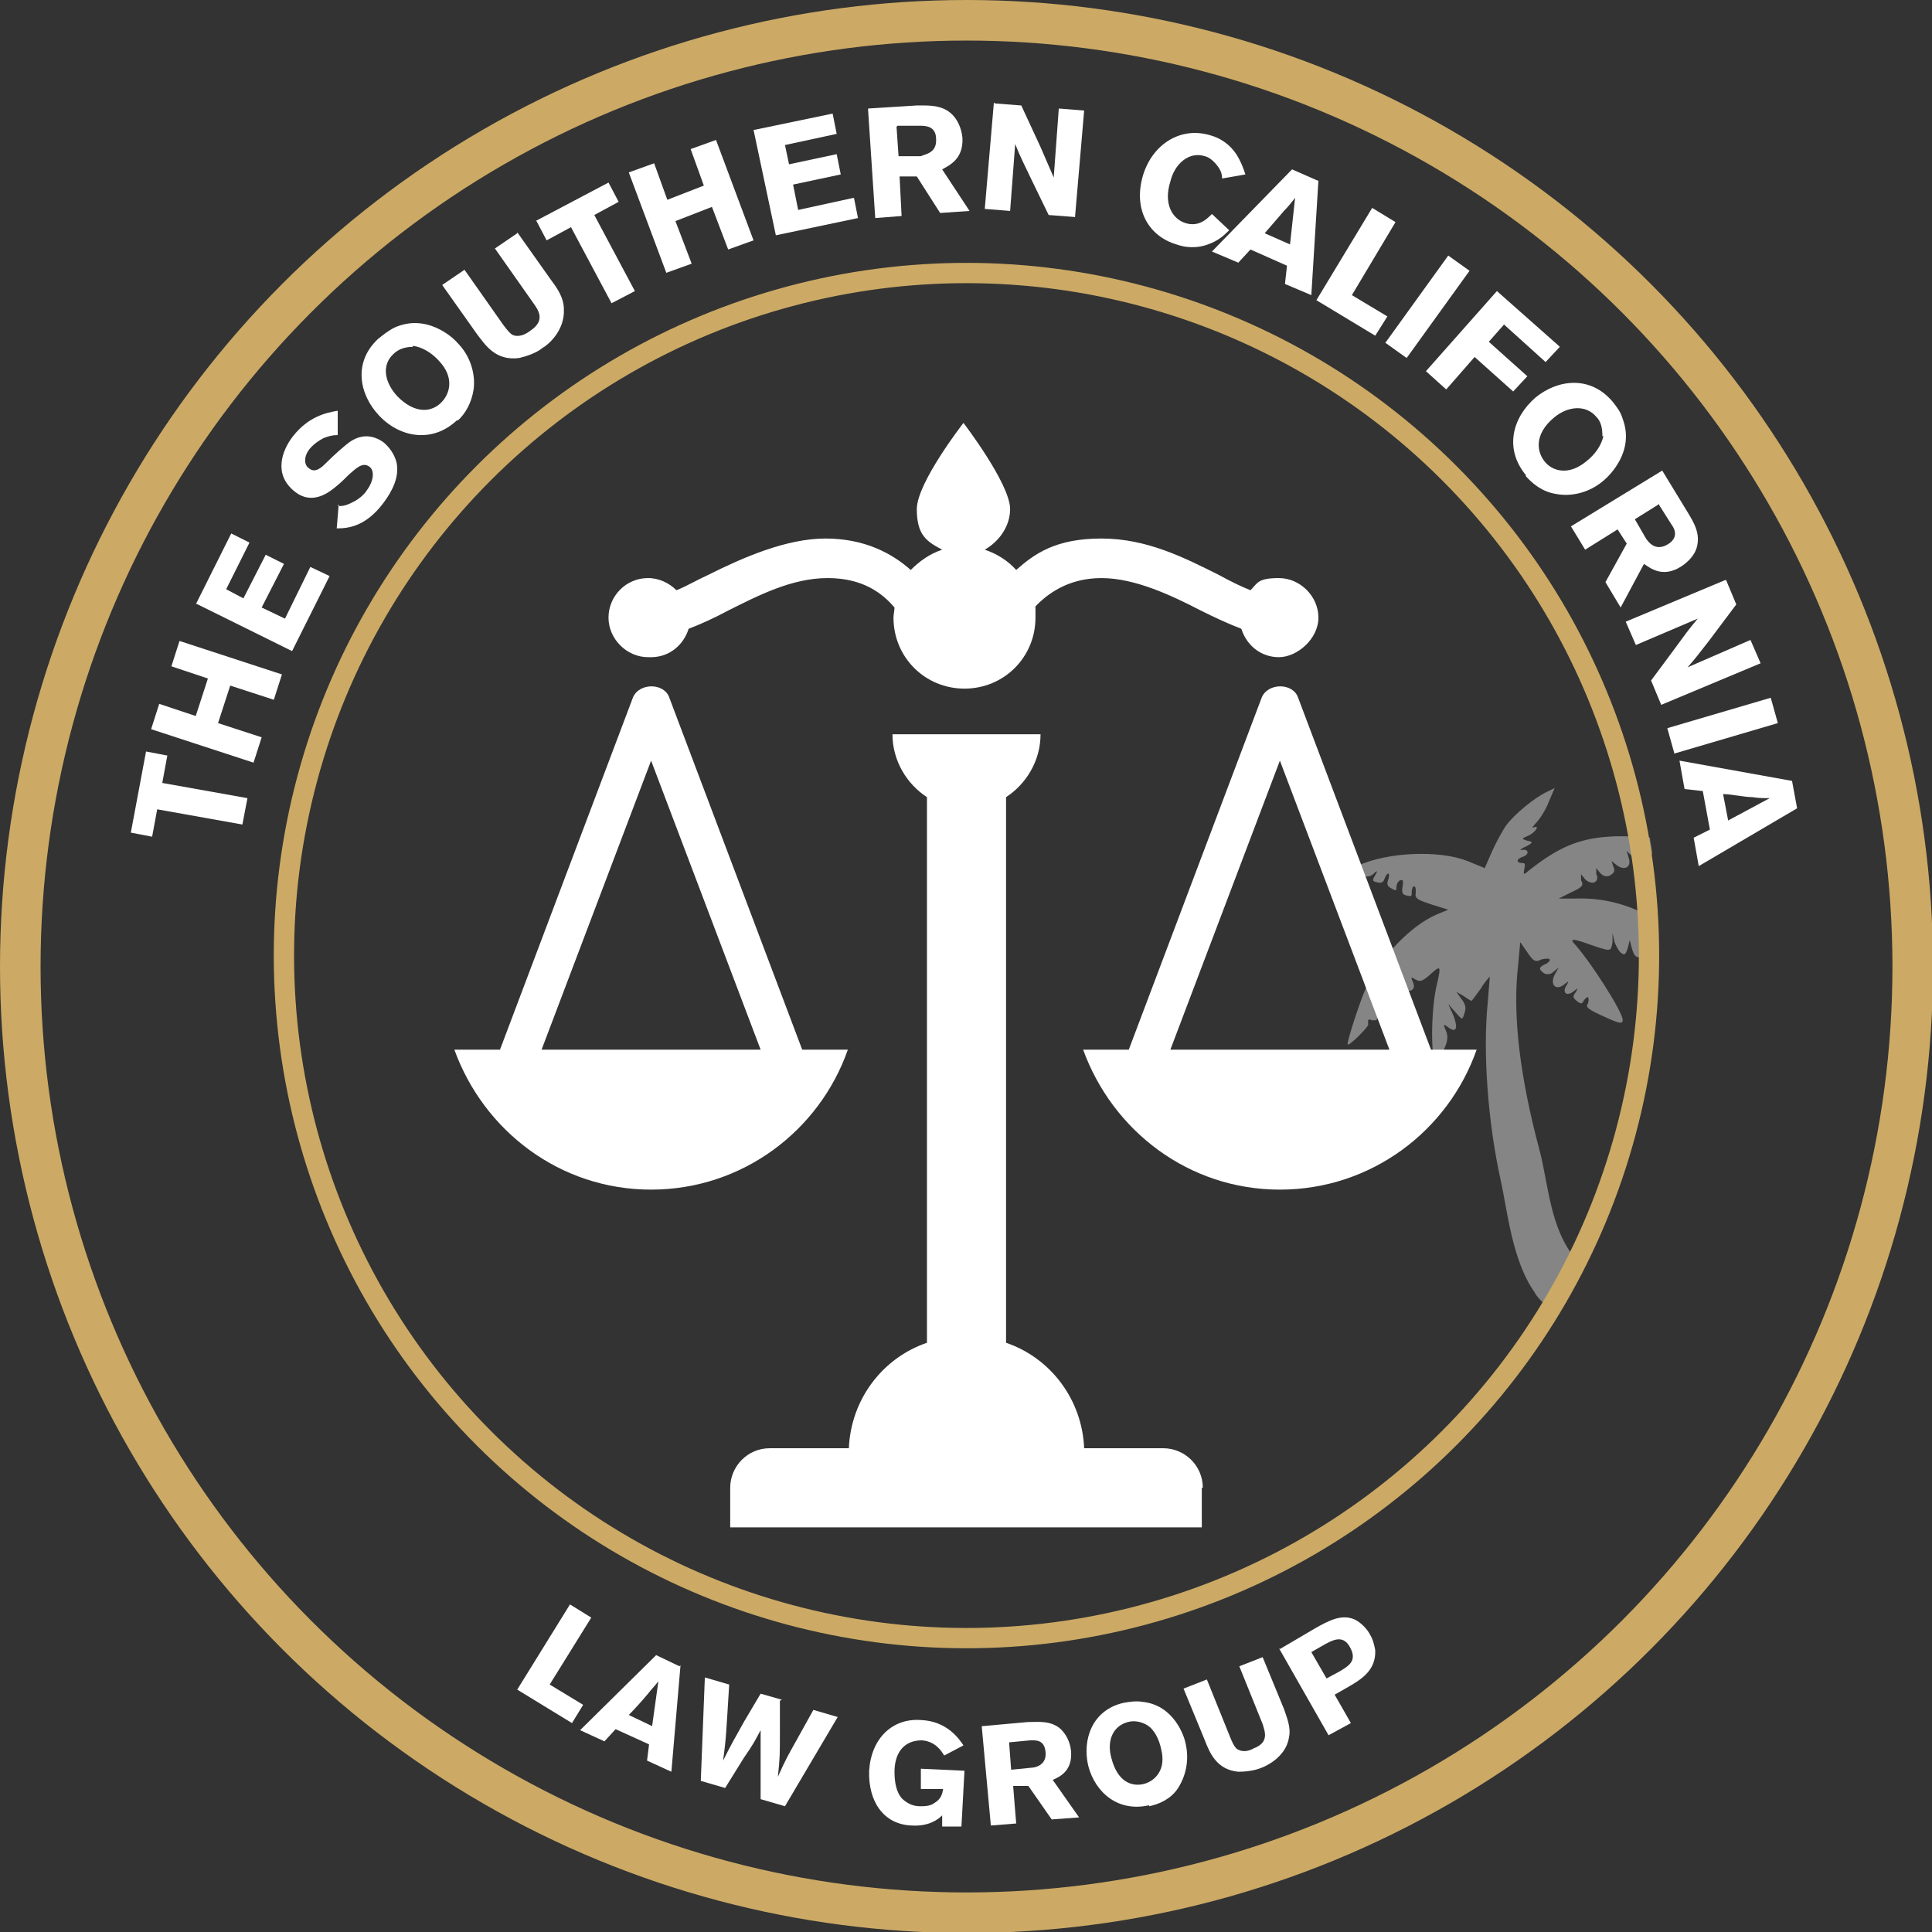 <?xml version="1.0" encoding="UTF-8"?>
<svg id="Layer_1" data-name="Layer 1" xmlns="http://www.w3.org/2000/svg" viewBox="0 0 190.5 190.5">
  <rect x="0" y="0" width="190.5" height="190.5" fill="#333333" stroke="none"/>
  <defs>
    <style>
      .cls-1 {
        fill: #fff;
      }

      .cls-2 {
        stroke-width: 2px;
      }

      .cls-2, .cls-3 {
        fill: none;
        stroke: #ccaa65;
        stroke-miterlimit: 10;
      }

      .cls-3 {
        stroke-width: 4px;
      }

      .cls-4 {
        opacity: .4;
      }
    </style>
  </defs>
  <circle class="cls-3" cx="95.3" cy="95.3" r="93.3"/>
  <g id="layer1" class="cls-4">
    <g id="layer1-9">
      <path class="cls-1" d="M163.2,93.2c0,.4,0,.9,0,1.3-.2,0-.4-.3-.6-.7-.4-.9-.4-.9-.4-.1,0,.7,0,.8-.5,.7-.5,0-.6-.3-.8-.9l-.2-.8-.2,.8c-.2,.6-.3,.7-.6,.5-.2-.1-.5-.6-.7-1.1l-.2-.9v.9c-.2,1,0,1-2.9,0-.9-.3-1.2-.3-1,0,1.6,1.7,5,7,4.9,7.7,0,.4-.4,.3-1.7-.3-1.8-.8-2-1-1.7-1.4,0-.1,.1-.4,0-.5,0-.2-.2,0-.4,.2-.2,.4-.3,.4-.6,.2-.5-.4-.6-.5-.2-1,.2-.4,.2-.4-.3,0-.7,.5-1.1,0-.6-.7,.2-.4,.2-.4-.3,0-.8,.6-1.4,0-.9-1l.4-.7-.5,.4c-.3,.3-.6,.3-.9,.2-.6-.4-.6-.6,0-.9,.3-.1,.6-.4,.5-.5,0-.1-.4-.1-.8,0-.6,.3-.8,.2-1.4-.7l-.7-1-.2,2.2c-.6,5,.2,11.2,2.1,18.3,.9,3.4,1,7.7,3.6,10.8,0,0,.2,.2,.2,.3-.8,1.6-1.7,3.1-2.7,4.6-.7-.6-1.3-1.1-1.6-1.7-2.2-3.1-2.7-8.2-3.3-10.9-1.3-5.8-1.8-12.8-1.3-17.7,.1-1.3,.2-2.4,.2-2.5,0,0-.5,.5-.9,1.2-.5,.7-.9,1.2-.9,1.2,0,0-.4-.2-.8-.5l-.7-.4,.5,.7c.4,.5,.5,.9,.3,1.4-.2,.7-.2,.7-.9-.1l-.7-.8,.5,1.1c.5,1.3,.3,1.8-.5,1.2-.5-.4-.5-.3-.2,.4,.3,.7,0,1.6-.9,2.9-.6,.9-.7-4.9,0-7.6,.4-1.8,.4-1.9-.8-.8-.7,.6-.9,.6-1.3,.4-.5-.3-.5-.3-.3,.2,.4,.8-.3,1.2-1,.6l-.7-.5,.4,.7c.5,.8,0,1.4-1,1-.5-.3-.5-.3-.2,.1,.2,.2,.3,.5,.1,.7-.3,.5-.6,.6-.7,.2,0-.2-.3-.3-.4-.2-.1,0-.1,.3,0,.6,.1,.3,0,.5-.1,.6-.2,0-.4,0-.5,0,0-.1-.2-.1-.3,0,0,.1,0,.3,0,.4,.2,.1-1.8,2.1-2,2-.2,0,1.2-4.3,1.8-5.6,1.5-3.1,4.4-6.1,6.9-7.2l1.2-.5-1.6-.5c-1.5-.5-1.7-.6-1.6-1.2,0-.4,0-.6-.2-.6-.1,0-.2,.3-.2,.6,0,.4,0,.4-.5,.3-.4-.1-.5-.2-.4-.9,.1-.6,0-.7-.2-.6-.2,0-.4,.4-.4,.6,0,.4,0,.5-.5,.2-.4-.2-.5-.4-.3-.9,.2-.7-.1-.8-.4,0-.1,.3-.3,.4-.7,.3-.5-.1-.5-.2-.2-.7,.3-.5,.2-.5-.2-.1-.4,.3-.7,.3-1.4,0l-.9-.5,.7-.3c3-1.4,8.1-1.6,10.9-.5l1.7,.7,.7-1.6c.4-.9,1-2,1.4-2.6,.9-1.2,2.9-2.8,4-3.3l.8-.4-.6,1.4c-.3,.8-.9,1.7-1.2,2-.3,.3-.5,.6-.3,.5,.7-.3,.2,.5-.5,.8-.7,.3-.7,.3-.1,.5,.6,.1,.6,.2-.2,.6-.5,.2-.6,.4-.3,.3,.7-.1,.7,.5,0,.7-.6,.2-.6,.6,0,.6,.3,0,.3,.1,.2,.6-.1,.6-.1,.6,.5,.1,2.8-2.2,4.8-3.1,7.8-3.3,1.2-.1,2.9,0,4.1,.1,0,.5,.2,1,.2,1.6-.4,.2-.7,.4-.8,.5-.4,.3-.6,.3-1.1-.2l-.6-.6,.2,.7c.3,.9-.4,1.3-1.2,.7l-.5-.4,.2,.6c.2,.4,0,.6-.3,.8-.4,.2-.7,.1-1-.2l-.4-.5v.6c.2,.3,.1,.7-.2,.8-.2,.1-.6,0-.9-.3l-.4-.5v.6c.3,.5,.1,.7-1,1.2l-1.2,.6h1.7c2.9-.1,5.7,.7,8.1,2.3,0,.8,0,1.5,0,2.3Z"/>
    </g>
  </g>
  <circle class="cls-2" cx="95.3" cy="94.2" r="67.3" transform="translate(-38.7 95) rotate(-45)"/>
  <g>
    <path class="cls-1" d="M12.9,82.1l1.5-8,2.1,.4-.5,2.7,8.4,1.5-.5,2.6-8.4-1.5-.5,2.7-2.1-.4Z"/>
    <path class="cls-1" d="M17.7,63.2l10.1,3.3-.8,2.5-4.3-1.4-1.2,3.7,4.3,1.4-.8,2.5-10.1-3.3,.8-2.5,3.6,1.2,1.2-3.7-3.6-1.2,.8-2.5Z"/>
    <path class="cls-1" d="M19.3,59.6l3.5-7,1.8,.9-2.3,4.6,1.7,.9,2.2-4.3,1.8,.9-2.2,4.3,2.3,1.1,2.5-5.1,1.9,.9-3.7,7.4-9.5-4.7Z"/>
    <path class="cls-1" d="M33.3,49.9c.4,0,.7,0,1.3-.3,.7-.3,1.3-.8,1.6-1.3,.6-.8,.8-1.9,.2-2.3-.7-.5-1.4,.3-2,.8-.4,.4-.8,.8-1.3,1.2-.5,.4-2.2,1.9-4,.5-2.2-1.7-1.3-4.1-.2-5.5,1.5-1.9,3.2-2.3,4.4-2.5v2.4c-.5,0-.9,.1-1.4,.3-.4,.2-1,.6-1.4,1.1-.6,.8-.5,1.6,0,1.9,.6,.5,1.3-.2,1.6-.5,.8-.8,1.9-1.8,2.5-2.2,1.1-.7,2.2-.6,3.2,.1,.6,.5,1.1,1.2,1.3,2,.3,1.4-.4,2.8-1.3,4-1.8,2.4-3.6,2.5-4.6,2.5l.2-2.4Z"/>
    <path class="cls-1" d="M45.1,41.4c-2.4,2.3-5.6,1.8-7.7-.4-2-2.1-2.6-5.3-.1-7.6,.5-.4,1-.8,1.6-1.1,3.1-1.4,5.7,.9,6.2,1.5,1.3,1.3,1.8,3.1,1.6,4.6-.2,1.3-.8,2.4-1.6,3.1Zm-4.4-7.2c-.7,0-1.4,.2-1.9,.7-1.2,1.1-.9,2.8,.4,4.2,1.8,1.8,3.4,1.5,4.3,.6,.9-.9,1.3-2.5-.2-4.1-.7-.8-1.7-1.4-2.6-1.5Z"/>
    <path class="cls-1" d="M51,22.9l3.4,4.8c.6,.8,1.2,1.7,1.2,2.8,.1,2.2-1.7,3.6-2.1,3.8-.6,.5-1.5,.8-2.3,1-2.3,.3-3.3-1.2-4.2-2.4l-3.4-4.8,2.2-1.5,3.8,5.4c.3,.4,.6,.8,.9,1,.6,.3,1.3,0,1.8-.4,1.5-1,.8-2,.3-2.7l-3.8-5.4,2.2-1.5Z"/>
    <path class="cls-1" d="M52.8,21.8l7.2-3.8,1,1.9-2.4,1.3,4,7.5-2.3,1.2-4-7.5-2.4,1.3-1-1.9Z"/>
    <path class="cls-1" d="M70.6,13.8l3.7,9.9-2.5,.9-1.6-4.2-3.6,1.4,1.6,4.2-2.5,.9-3.7-9.9,2.5-.9,1.3,3.6,3.6-1.4-1.3-3.6,2.5-.9Z"/>
    <path class="cls-1" d="M74.4,12.8l7.7-1.6,.4,2-5.1,1.1,.4,1.9,4.7-1,.4,2-4.7,1,.5,2.5,5.5-1.2,.4,2-8.1,1.7-2.2-10.4Z"/>
    <path class="cls-1" d="M85.6,10.7l4.8-.3c1.1,0,2.5-.1,3.5,.9,.5,.5,.9,1.3,1,2.3,.1,2.1-1.3,2.7-2,3.1l2.7,4.1-2.9,.2-2.3-3.6h-1.7c0,.1,.2,3.9,.2,3.9l-2.6,.2-.7-10.6Zm2.8,1.8l.2,2.9h2.2c.4-.2,1.6-.3,1.5-1.7,0-1.3-1.1-1.3-1.6-1.3h-2.2Z"/>
    <path class="cls-1" d="M98.1,10.2l2.6,.2,1.9,4.1c.7,1.6,.9,2.1,1.3,3l.5-6.8,2.5,.2-.9,10.5-2.6-.2-1.7-3.5c-.8-1.7-1-2-1.6-3.5l-.5,6.6-2.5-.2,.9-10.5Z"/>
    <path class="cls-1" d="M121.1,22.8c-.5,.5-1.1,1-2,1.3-.5,.2-1.7,.5-3.1,0-2.7-.8-4.3-3.4-3.3-6.8,.9-3,3.6-4.8,6.5-4,1.2,.3,2.1,1,2.7,1.9,.5,.8,.7,1.4,.9,2l-2.3,.4c0-.4-.1-.8-.5-1.3-.4-.5-.8-.8-1.2-.9-1.6-.5-3,.8-3.4,2.5-.7,2.2,.2,3.7,1.5,4.1,1.3,.4,2.1-.4,2.6-.9l1.7,1.6Z"/>
    <path class="cls-1" d="M130,17.8l-.7,11.3-2.6-1.1,.2-1.8-3.6-1.6-1.2,1.3-2.6-1.1,7.9-8.1,2.5,1.1Zm-2.3,1.7c-.3,.4-.7,.9-1.1,1.3-.5,.6-1.4,1.6-1.9,2.2l2.5,1.1,.5-4.6Z"/>
    <path class="cls-1" d="M135.3,20.5l2.3,1.4-4.3,7.2,3.5,2.1-1.2,1.9-5.8-3.5,5.5-9.1Z"/>
    <path class="cls-1" d="M144.9,26.7l-6.2,8.6-2.1-1.5,6.2-8.6,2.1,1.5Z"/>
    <path class="cls-1" d="M153.8,34.2l-1.4,1.5-4.1-3.7-1.5,1.7,3.8,3.4-1.4,1.5-3.8-3.4-2.8,3.2-2-1.8,7-7.9,6.1,5.4Z"/>
    <path class="cls-1" d="M150.5,46.9c-2.2-2.6-1.4-5.7,.9-7.7,2.2-1.8,5.4-2.2,7.6,.4,.4,.5,.8,1,1,1.7,1.2,3.2-1.3,5.6-1.9,6.1-1.4,1.2-3.2,1.6-4.7,1.3-1.3-.2-2.3-1-3-1.8Zm7.5-3.9c0-.7-.1-1.4-.6-1.9-1-1.2-2.8-1.1-4.2,.1-1.9,1.6-1.7,3.3-.9,4.3,.8,1,2.4,1.4,4.1,0,.9-.7,1.5-1.6,1.7-2.5Z"/>
    <path class="cls-1" d="M163.9,46.4l2.5,4.1c.6,1,1.3,2.1,.9,3.5-.2,.7-.8,1.4-1.6,1.9-1.8,1.1-3,.1-3.6-.3l-2.3,4.3-1.5-2.5,2.1-3.8-.9-1.4-3.2,2-1.4-2.3,9-5.5Zm-.3,3.3l-2.4,1.5,1.1,1.9c.2,.3,.9,1.3,2.1,.6,1.2-.7,.7-1.6,.4-2l-1.2-1.9Z"/>
    <path class="cls-1" d="M170.2,57.2l1,2.4-2.7,3.6c-1,1.3-1.4,1.8-2.1,2.6l6.2-2.7,1,2.3-9.8,4.1-1-2.4,2.3-3.1c1.1-1.5,1.3-1.8,2.3-3l-6.1,2.6-1-2.3,9.8-4.1Z"/>
    <path class="cls-1" d="M175.3,71.3l-10.2,3-.7-2.5,10.2-3,.7,2.5Z"/>
    <path class="cls-1" d="M177.2,79.7l-9.7,5.7-.5-2.8,1.6-.8-.7-3.8-1.8-.2-.5-2.8,11.1,2,.5,2.7Zm-2.7-1c-.6,0-1.1,0-1.7-.1-.8,0-2.1-.3-2.9-.3l.5,2.6,4.1-2.2Z"/>
  </g>
  <g>
    <path class="cls-1" d="M56.2,158.2l2.1,1.3-4.1,6.6,3.3,2-1.1,1.8-5.4-3.3,5.2-8.4Z"/>
    <path class="cls-1" d="M67.1,164.2l-.9,10.5-2.4-1.1,.2-1.6-3.3-1.5-1.1,1.2-2.4-1.1,7.5-7.4,2.3,1.1Zm-2.2,1.6c-.3,.4-.7,.8-1,1.2-.5,.6-1.3,1.5-1.9,2.1l2.3,1.1,.6-4.3Z"/>
    <path class="cls-1" d="M76.9,167.7c0,1.1,0,2.2,0,3.3,0,2,0,2.3-.2,4.2,.8-1.8,1-2.1,2-3.9,.5-.9,1-1.8,1.5-2.7l2.4,.7-5.2,8.8-2.4-.7c0-1.1,0-2.3,0-3.4,0-1.9,0-2,0-3.4-.6,1.1-.6,1.2-1.7,2.8l-1.8,2.9-2.4-.7,.4-10.2,2.4,.7c-.3,4.8-.3,5.3-.6,7.5,.9-1.8,1.1-2.1,2.1-3.9l1.6-2.7,2.1,.6Z"/>
    <path class="cls-1" d="M92.9,179c-.4,.4-1.3,1.1-3,1-2.8-.1-4.3-2.4-4.2-5.4,.2-3.2,2.3-5.2,5.1-5,2.6,.1,3.8,1.9,4.2,2.5l-1.9,1c-.3-.5-.9-1.4-2.2-1.5-1.9,0-2.7,1.4-2.7,3.1,0,1.1,.2,2,.7,2.6,.4,.4,1,.8,1.8,.8,.4,0,1,0,1.4-.3,.7-.4,.8-.9,.9-1.4h-2.2c0-.1,0-2,0-2l4.3,.2-.3,5.5h-1.9c0,0,0-1,0-1Z"/>
    <path class="cls-1" d="M96.9,170.2l4.4-.4c1,0,2.3-.2,3.3,.7,.5,.5,.9,1.2,1,2.1,.2,2-1.1,2.6-1.8,2.9l2.6,3.7-2.7,.2-2.3-3.3h-1.5c0,.1,.3,3.7,.3,3.7l-2.5,.2-.9-9.8Zm2.6,1.6l.2,2.7,2-.2c.3,0,1.5-.2,1.4-1.5-.1-1.3-1-1.2-1.5-1.2l-2.1,.2Z"/>
    <path class="cls-1" d="M113.3,178c-3,.7-5.3-1.2-6-3.9-.6-2.6,.4-5.5,3.5-6.2,.6-.1,1.2-.2,1.8-.1,3.2,.3,4.2,3.5,4.3,4.1,.4,1.7,0,3.3-.8,4.5-.7,1-1.8,1.5-2.8,1.7Zm-.2-7.9c-.5-.3-1.2-.5-1.9-.3-1.5,.4-2.1,1.9-1.6,3.6,.6,2.3,2,2.8,3.2,2.5,1.1-.3,2.2-1.4,1.7-3.4-.2-1-.7-2-1.4-2.4Z"/>
    <path class="cls-1" d="M124.5,163.4l2.1,5.1c.3,.9,.7,1.8,.5,2.8-.3,2-2.4,2.9-2.7,3-.7,.3-1.6,.4-2.3,.4-2.1-.2-2.8-1.8-3.3-3.1l-2.1-5.1,2.3-.9,2.3,5.7c.2,.5,.4,.9,.6,1.1,.5,.4,1.2,.3,1.7,0,1.6-.6,1.1-1.7,.9-2.4l-2.3-5.7,2.3-.9Z"/>
    <path class="cls-1" d="M126.2,162.6l3.4-2c1.4-.8,2.7-1.5,4-.9,.6,.3,1.2,.9,1.5,1.5,.3,.5,.4,1,.5,1.5,.1,2-1.4,2.9-2.6,3.6l-1.4,.8,1.6,2.8-2.2,1.2-4.9-8.6Zm3.1,.3l1.5,2.6,1.3-.7c.8-.5,1.8-1,1-2.4-.7-1.3-1.8-.6-2.4-.3l-1.4,.8Z"/>
  </g>
  <path class="cls-1" d="M118.5,146.7v3.9h-46.5v-3.9c0-2.1,1.7-3.9,3.9-3.9h7.8c.2-4.8,3.3-8.9,7.7-10.4v-53.8c-2-1.3-3.4-3.6-3.4-6.2h14.6c0,2.6-1.4,4.9-3.4,6.2v53.8c4.4,1.5,7.5,5.6,7.7,10.4h7.8c2.1,0,3.9,1.7,3.9,3.9Zm27.1-43.2c-2.8,8-10.4,13.8-19.4,13.8s-16.5-5.8-19.4-13.8h4.5l13.1-34.7c.6-1.5,3.1-1.5,3.6,0l13.1,34.7h4.5Zm-8.6,0l-10.8-28.5-10.8,28.5h21.5Zm-72.8-38.7c1.8,0,3.2-1.2,3.7-2.8,1.3-.5,2.6-1.1,3.9-1.8,3-1.5,6.3-3.2,9.8-3.2s5.4,1.5,6.6,2.9c0,.3-.1,.7-.1,1,0,3.9,3.1,7,7,7s7-3.1,7-7,0-.7-.1-1c1.2-1.3,3.3-2.9,6.6-2.9s6.9,1.7,9.8,3.2c1.4,.7,2.7,1.3,4,1.8,.5,1.6,1.9,2.8,3.7,2.8s3.9-1.8,3.9-3.9-1.8-3.9-3.9-3.9-2.1,.5-2.8,1.2c-1-.4-2-.9-3.1-1.5-3.4-1.7-7.1-3.6-11.6-3.6s-6.6,1.5-8.4,3.1c-.8-.9-1.9-1.6-3.1-2,1.4-.8,2.5-2.3,2.5-4,0-2.5-4.6-8.5-4.6-8.5,0,0-4.6,5.9-4.6,8.5s1,3.2,2.5,4c-1.2,.4-2.2,1.1-3.1,2-1.8-1.6-4.5-3.1-8.4-3.1s-8.2,1.9-11.6,3.6c-1.1,.5-2.1,1.1-3.1,1.5-.7-.7-1.7-1.2-2.8-1.2-2.2,0-3.9,1.8-3.9,3.9s1.8,3.9,3.9,3.9Zm0,52.5c-9,0-16.5-5.8-19.4-13.8h4.5l13.1-34.7c.6-1.5,3.1-1.5,3.6,0l13.1,34.7h4.5c-2.8,8-10.4,13.8-19.4,13.8Zm10.8-13.8l-10.8-28.5-10.8,28.5h21.5Z"/>
</svg>